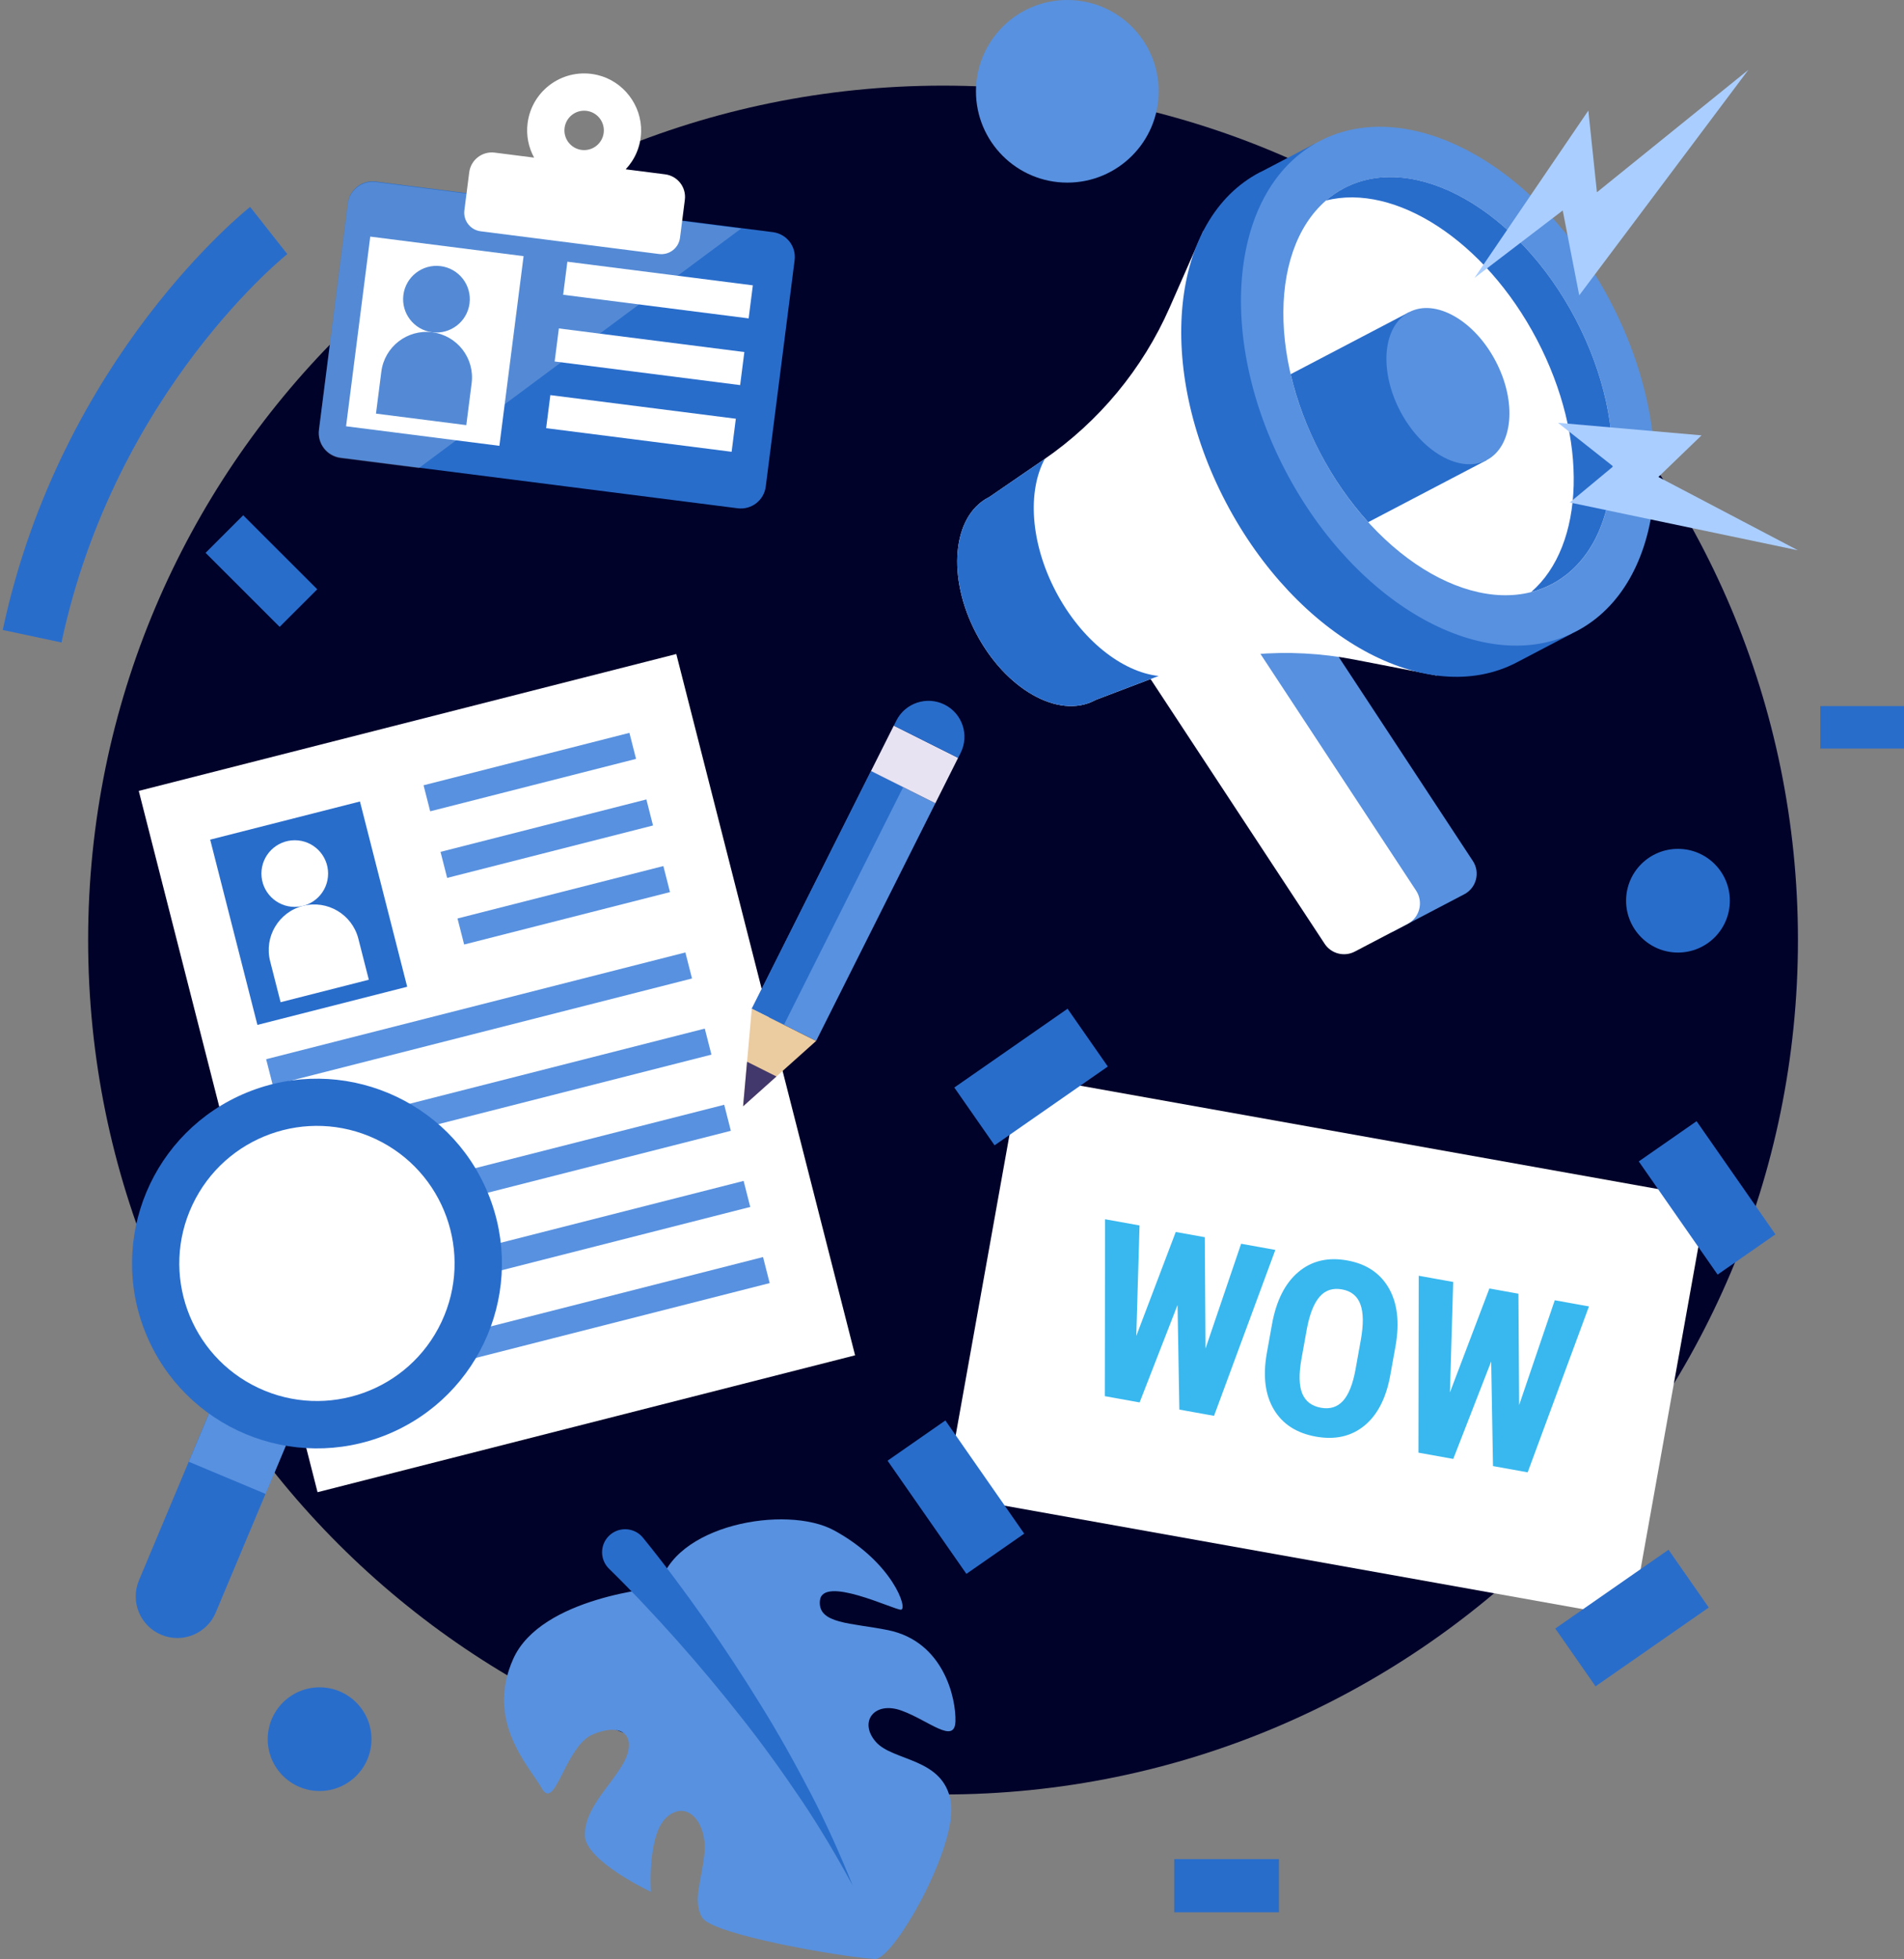<svg width="317" height="326" viewBox="0 0 317 326" fill="none" xmlns="http://www.w3.org/2000/svg">
<rect x="0" y="0" width="317" height="326" fill="#808080" stroke="none"/>
<g clip-path="url(#clip0)">
<path d="M157.008 298.626C235.617 298.626 299.343 234.966 299.343 156.438C299.343 77.91 235.617 14.25 157.008 14.25C78.398 14.25 14.673 77.91 14.673 156.438C14.673 234.966 78.398 298.626 157.008 298.626Z" fill="#00022A"/>
<path d="M243.783 148.82L231.907 155.037L197.512 102.75L213.168 94.555L245.219 143.279C246.476 145.188 245.809 147.761 243.783 148.82Z" fill="#5891DF"/>
<path d="M234.34 153.761L225.564 158.355C223.804 159.276 221.631 158.714 220.54 157.055L188.068 107.691L203.724 99.496L235.774 148.221C237.031 150.129 236.364 152.702 234.34 153.761Z" fill="white"/>
<path d="M200.378 38.359L194.741 51.169C190.238 61.402 182.967 70.177 173.745 76.509L164.686 82.728C164.642 82.749 164.598 82.768 164.554 82.791C158.536 85.941 157.622 96.054 162.513 105.378C167.405 114.703 176.248 119.708 182.265 116.558C182.309 116.535 182.35 116.508 182.392 116.484L192.666 112.584C203.125 108.612 214.487 107.634 225.472 109.76L239.224 112.421L218.389 76.129L200.378 38.359Z" fill="white"/>
<path d="M175.781 98.429C171.537 90.339 171.043 81.743 173.955 76.356C173.884 76.405 173.816 76.456 173.745 76.505L164.686 82.724C164.642 82.746 164.598 82.764 164.554 82.787C158.536 85.938 157.622 96.05 162.513 105.375C167.405 114.699 176.248 119.705 182.265 116.554C182.309 116.531 182.35 116.505 182.392 116.481L192.666 112.58C192.747 112.549 192.828 112.523 192.909 112.493C186.818 111.82 180.025 106.521 175.781 98.429Z" fill="#296DCB"/>
<path d="M258.152 55.314C248.889 37.654 233.563 26.515 220.183 26.293L218.926 23.895L210.198 28.463C210.046 28.538 209.891 28.602 209.74 28.68C194.816 36.492 192.293 61.083 204.106 83.603C215.92 106.124 237.594 118.048 252.518 110.237L261.694 105.433L260.427 103.018C267.86 91.901 267.415 72.972 258.152 55.314Z" fill="#296DCB"/>
<path d="M262.464 105.047C277.389 97.235 279.912 72.645 268.1 50.124C256.288 27.602 234.614 15.677 219.689 23.489C204.764 31.3 202.24 55.89 214.052 78.412C225.864 100.933 247.539 112.858 262.464 105.047Z" fill="#5891DF"/>
<path d="M258.359 97.22C270.105 91.072 271.888 71.334 262.343 53.134C252.797 34.933 235.537 25.163 223.791 31.31C212.046 37.458 210.262 57.196 219.808 75.396C229.354 93.597 246.614 103.367 258.359 97.22Z" fill="white"/>
<path d="M234.611 51.945L214.884 62.272C215.89 66.594 217.518 71.036 219.801 75.389C222.085 79.743 224.814 83.608 227.799 86.895L247.526 76.569L234.611 51.945Z" fill="#296DCB"/>
<path d="M249.014 60.097C245.447 53.298 238.999 49.648 234.61 51.945C230.222 54.242 229.556 61.616 233.122 68.416C236.689 75.216 243.138 78.866 247.526 76.568C251.915 74.271 252.581 66.896 249.014 60.097Z" fill="#5891DF"/>
<path d="M223.787 31.304C222.689 31.878 221.678 32.573 220.755 33.373C232.232 30.439 247.224 40.009 255.877 56.506C264.53 73.003 263.875 90.766 254.928 98.522C256.112 98.22 257.258 97.784 258.357 97.21C270.103 91.061 271.885 71.324 262.339 53.124C252.792 34.925 235.532 25.156 223.787 31.304Z" fill="#296DCB"/>
<path d="M245.481 46.255L264.444 18.399L265.874 31.995L291.087 11.625L262.928 49.148L260.18 35.027L245.481 46.255Z" fill="#AACEFF"/>
<path d="M259.391 70.359L283.293 72.449L276.106 79.376L299.344 91.576L261.352 83.618L268.583 77.617L259.391 70.359Z" fill="#AACEFF"/>
<path d="M284.221 199.337L169.86 178.887L157.333 248.79L271.695 269.241L284.221 199.337Z" fill="white"/>
<path fill-rule="evenodd" clip-rule="evenodd" d="M200.707 224.415L206.636 206.976L212.332 208.002L202.127 235.612L196.352 234.573L196.051 217.165L189.736 233.381L183.942 232.338L183.988 202.898L189.724 203.931L189.182 222.319L195.753 205.017L200.588 205.887L200.707 224.415ZM231.476 228.824C230.787 232.65 229.349 235.459 227.16 237.249C224.972 239.039 222.273 239.645 219.063 239.067C215.865 238.492 213.542 236.991 212.093 234.566C210.643 232.141 210.245 229.039 210.899 225.26L211.777 220.382C212.482 216.464 213.94 213.568 216.15 211.694C218.36 209.82 221.077 209.173 224.3 209.753C227.471 210.324 229.776 211.855 231.213 214.345C232.651 216.836 233.032 220.036 232.355 223.946L231.476 228.824ZM226.563 223.004C227.026 220.431 227.005 218.452 226.5 217.067C225.995 215.681 224.973 214.85 223.433 214.573C221.906 214.298 220.669 214.699 219.721 215.775C218.772 216.852 218.063 218.622 217.592 221.085L216.679 226.159C216.23 228.654 216.271 230.559 216.802 231.875C217.333 233.191 218.374 233.988 219.927 234.268C221.428 234.538 222.648 234.161 223.587 233.137C224.526 232.113 225.22 230.387 225.671 227.96L226.563 223.004ZM252.926 233.817L258.855 216.379L264.551 217.404L254.346 245.015L248.571 243.975L248.27 226.567L241.955 242.784L236.161 241.741L236.207 212.301L241.943 213.333L241.401 231.722L247.972 214.419L252.807 215.29L252.926 233.817Z" fill="#38B8EF"/>
<path d="M184.442 177.484L177.739 167.867L158.886 180.98L165.588 190.597L184.442 177.484Z" fill="#296DCB"/>
<path d="M285.967 212.11L295.594 205.414L282.468 186.58L272.841 193.276L285.967 212.11Z" fill="#296DCB"/>
<path d="M258.939 271.008L265.641 280.625L284.495 267.512L277.792 257.895L258.939 271.008Z" fill="#296DCB"/>
<path d="M157.397 236.382L147.77 243.078L160.897 261.912L170.523 255.217L157.397 236.382Z" fill="#296DCB"/>
<path d="M112.598 108.837L23.102 131.617L52.869 248.322L142.366 225.542L112.598 108.837Z" fill="white"/>
<path d="M59.929 133.379L34.993 139.727L42.857 170.558L67.793 164.211L59.929 133.379Z" fill="#296DCB"/>
<path d="M49.076 150.92C52.142 150.92 54.628 148.437 54.628 145.374C54.628 142.311 52.142 139.828 49.076 139.828C46.01 139.828 43.524 142.311 43.524 145.374C43.524 148.437 46.01 150.92 49.076 150.92Z" fill="white"/>
<path d="M50.449 150.748C46.393 151.781 43.942 155.902 44.976 159.955L46.717 166.78L61.406 163.041L59.665 156.216C58.63 152.163 54.505 149.715 50.449 150.748Z" fill="white"/>
<path d="M104.792 121.956L70.519 130.68L71.625 135.012L105.897 126.289L104.792 121.956Z" fill="#5891DF"/>
<path d="M107.616 133.038L73.344 141.762L74.449 146.094L108.721 137.371L107.616 133.038Z" fill="#5891DF"/>
<path d="M110.444 144.124L76.171 152.848L77.276 157.18L111.549 148.457L110.444 144.124Z" fill="#5891DF"/>
<path d="M114.11 158.5L44.312 176.266L45.418 180.598L115.215 162.832L114.11 158.5Z" fill="#5891DF"/>
<path d="M117.341 171.171L47.543 188.938L48.648 193.27L118.446 175.504L117.341 171.171Z" fill="#5891DF"/>
<path d="M120.575 183.847L50.777 201.613L51.882 205.946L121.68 188.18L120.575 183.847Z" fill="#5891DF"/>
<path d="M123.806 196.519L54.008 214.285L55.113 218.618L124.911 200.852L123.806 196.519Z" fill="#5891DF"/>
<path d="M127.04 209.191L57.242 226.957L58.347 231.29L128.145 213.524L127.04 209.191Z" fill="#5891DF"/>
<path d="M49.129 236.865L36.341 231.512L23.136 262.985C21.655 266.513 23.319 270.571 26.85 272.05C30.381 273.528 34.443 271.868 35.924 268.34L49.129 236.865Z" fill="#296DCB"/>
<path d="M48.293 238.9L35.505 233.547L31.433 243.253L44.221 248.607L48.293 238.9Z" fill="#5891DF"/>
<path d="M64.435 238.734C80.172 232.3 87.707 214.341 81.266 198.621C74.826 182.901 56.847 175.373 41.111 181.807C25.375 188.241 17.839 206.201 24.28 221.921C30.721 237.641 48.699 245.169 64.435 238.734Z" fill="#296DCB"/>
<path d="M73.499 220.005C78.89 208.568 73.979 194.931 62.53 189.545C51.081 184.16 37.43 189.066 32.039 200.503C26.648 211.939 31.559 225.577 43.008 230.962C54.457 236.347 68.108 231.442 73.499 220.005Z" fill="white"/>
<path d="M155.73 133.673L145.02 128.309L125.17 167.858L135.88 173.223L155.73 133.673Z" fill="#5891DF"/>
<path d="M150.372 130.991L145.016 128.309L125.166 167.858L130.521 170.541L150.372 130.991Z" fill="#296DCB"/>
<path d="M125.167 167.863L123.719 184.099L135.878 173.228L125.167 167.863Z" fill="#EBCBA0"/>
<path d="M129.272 179.138L124.381 176.688L123.719 184.103L129.272 179.138Z" fill="#43386B"/>
<path d="M159.52 126.115L148.809 120.75L145.016 128.307L155.727 133.672L159.52 126.115Z" fill="#E7E3F3"/>
<path d="M157.268 117.261C154.311 115.78 150.711 116.974 149.228 119.929L148.812 120.757L159.523 126.121L159.939 125.293C161.422 122.34 160.226 118.743 157.268 117.261Z" fill="#296DCB"/>
<path d="M128.686 38.635L62.578 30.217C60.292 29.927 58.203 31.541 57.913 33.825L53.104 71.507C52.813 73.79 54.43 75.877 56.715 76.167L122.824 84.585C125.109 84.876 127.198 83.261 127.489 80.978L132.297 43.295C132.588 41.012 130.971 38.926 128.686 38.635Z" fill="#296DCB"/>
<path d="M87.173 42.627L61.645 39.375L57.616 70.938L83.144 74.19L87.173 42.627Z" fill="white"/>
<path d="M78.174 50.491C78.562 47.452 76.41 44.675 73.369 44.287C70.327 43.9 67.547 46.049 67.159 49.088C66.771 52.127 68.923 54.904 71.964 55.292C75.006 55.679 77.787 53.529 78.174 50.491Z" fill="#296DCB"/>
<path d="M71.966 55.292C67.814 54.763 64.018 57.697 63.489 61.845L62.598 68.832L77.635 70.747L78.526 63.76C79.055 59.612 76.118 55.821 71.966 55.292Z" fill="#296DCB"/>
<path d="M93.76 49.054L124.642 52.984L125.343 47.484L94.462 43.553L93.76 49.054Z" fill="white"/>
<path d="M92.346 60.155L123.227 64.086L123.928 58.585L93.047 54.655L92.346 60.155Z" fill="white"/>
<path d="M90.928 71.253L121.809 75.184L122.51 69.683L91.629 65.752L90.928 71.253Z" fill="white"/>
<path opacity="0.2" d="M123.383 38.042L62.578 30.299C60.292 30.009 58.203 31.623 57.913 33.907L53.104 71.589C52.813 73.872 54.43 75.959 56.715 76.249L69.712 77.904L123.383 38.042Z" fill="white"/>
<path d="M110.738 29.011L104.174 28.175C105.698 26.552 106.677 24.387 106.742 21.928C106.858 17.516 103.784 13.506 99.486 12.484C93.898 11.156 88.545 14.965 87.839 20.502C87.576 22.56 88.004 24.543 88.928 26.234L82.364 25.398C80.285 25.134 78.385 26.602 78.121 28.679L77.315 34.996C77.096 36.707 78.308 38.271 80.02 38.488L109.719 42.27C111.431 42.489 112.996 41.278 113.215 39.568L114.021 33.25C114.287 31.174 112.817 29.276 110.738 29.011ZM97.668 18.449C99.466 18.678 100.738 20.319 100.508 22.115C100.279 23.911 98.636 25.181 96.838 24.952C95.041 24.722 93.769 23.081 93.999 21.286C94.228 19.491 95.871 18.22 97.668 18.449Z" fill="white"/>
<path d="M53.208 298.048C57.978 298.048 61.845 294.185 61.845 289.421C61.845 284.656 57.978 280.793 53.208 280.793C48.438 280.793 44.572 284.656 44.572 289.421C44.572 294.185 48.438 298.048 53.208 298.048Z" fill="#296DCB"/>
<path d="M279.368 158.517C284.138 158.517 288.004 154.654 288.004 149.889C288.004 145.124 284.138 141.262 279.368 141.262C274.598 141.262 270.731 145.124 270.731 149.889C270.731 154.654 274.598 158.517 279.368 158.517Z" fill="#296DCB"/>
<path d="M177.7 30.39C186.101 30.39 192.911 23.587 192.911 15.195C192.911 6.803 186.101 0 177.7 0C169.3 0 162.49 6.803 162.49 15.195C162.49 23.587 169.3 30.39 177.7 30.39Z" fill="#5891DF"/>
<path d="M109.776 264.185C109.776 264.185 90.093 265.687 85.445 276.065C80.798 286.442 88.007 293.794 90.23 297.639C92.452 301.485 94.113 290.534 98.704 288.627C104.15 286.365 106.222 289.419 103.557 293.816C101.267 297.593 97.366 301.069 97.366 305.371C97.366 309.673 108.374 314.828 108.374 314.828C108.374 314.828 107.703 305.089 111.143 302.282C114.583 299.475 117.704 303.511 117.294 308.222C116.884 312.934 115.244 316.21 116.884 319.078C118.524 321.947 140.006 325.667 145.667 326.001C148.757 326.183 159.531 307.199 158.301 299.825C157.071 292.452 148.665 293.163 145.793 289.838C142.923 286.512 145.588 283.03 150.099 284.668C154.611 286.307 158.937 290.344 159.071 286.476C159.199 282.748 157.184 273.162 147.832 271.272C141.72 270.037 136.146 270.275 136.504 266.391C136.902 262.076 148.758 267.875 149.988 267.875C151.218 267.875 148.679 260.024 138.878 254.682C130.906 250.335 111.882 253.752 109.776 264.185Z" fill="#5891DF"/>
<path d="M107.053 255.9C110.72 260.408 114.053 264.915 117.33 269.56C120.585 274.195 123.692 278.924 126.655 283.733C129.64 288.527 132.383 293.469 134.988 298.461C137.588 303.459 139.88 308.607 141.976 313.803C139.3 308.872 136.461 304.058 133.339 299.43C130.213 294.807 126.973 290.276 123.513 285.913C120.075 281.537 116.512 277.266 112.826 273.115C109.148 268.984 105.311 264.883 101.446 261.103L101.395 261.054C99.882 259.574 99.856 257.147 101.337 255.636C102.819 254.124 105.248 254.097 106.761 255.578C106.864 255.68 106.963 255.79 107.053 255.9Z" fill="#296DCB"/>
<path d="M44.738 38.359C44.738 38.359 14.675 62.063 5.348 105.877" stroke="#296DCB" stroke-width="10" stroke-miterlimit="10"/>
<path d="M317.002 117.5H303.059V124.572H317.002V117.5Z" fill="#296DCB"/>
<path d="M52.821 98.066L40.489 85.746L34.227 92.001L46.56 104.321L52.821 98.066Z" fill="#296DCB"/>
<path d="M212.938 309.379H195.497V318.225H212.938V309.379Z" fill="#296DCB"/>
</g>
<defs>
<clipPath id="clip0">
<rect width="317" height="326" fill="white"/>
</clipPath>
</defs>
</svg>
